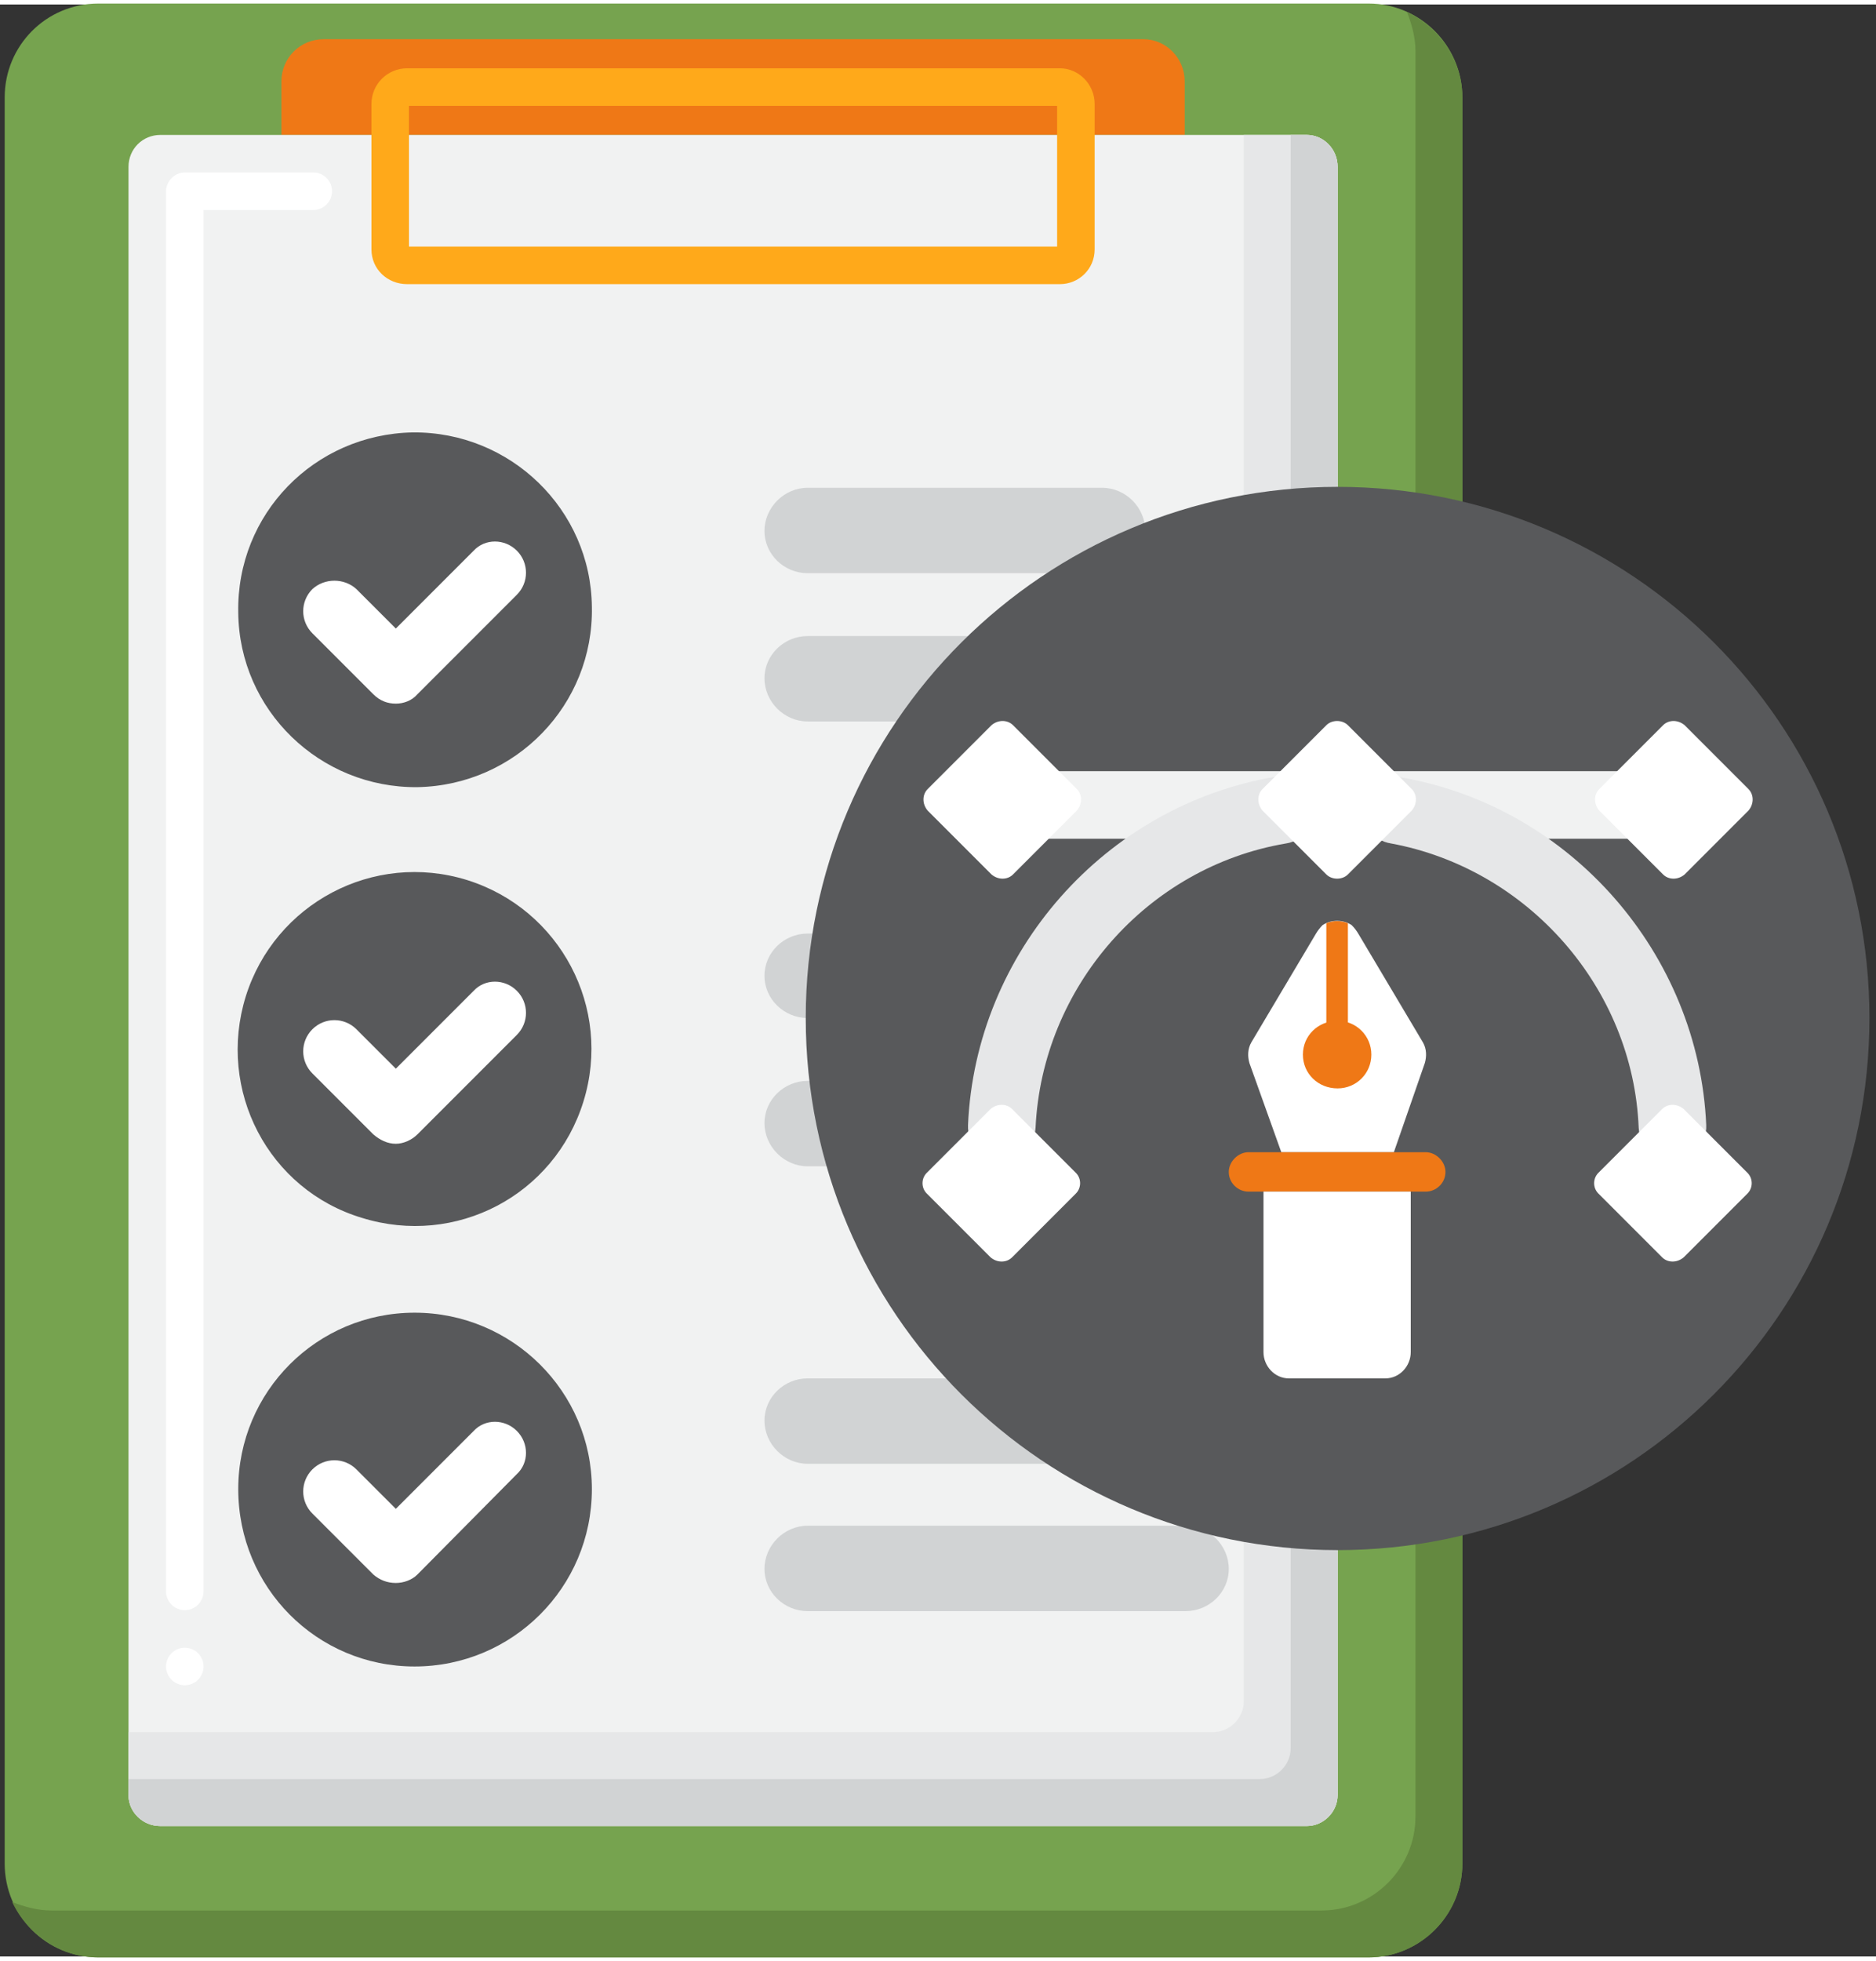 <svg version="1.2" xmlns="http://www.w3.org/2000/svg" viewBox="0 0 200 208" width="67" height="70">
	<rect x="0" y="0" width="200" height="208" fill="#333333" stroke="none"/>
	<title>Personalized Assessment Tools-svg</title>
	<style>
		.s0 { fill: #76a34f } 
		.s1 { fill: #ef7816 } 
		.s2 { fill: #648940 } 
		.s3 { fill: #f1f2f2 } 
		.s4 { fill: #ffffff } 
		.s5 { fill: #d1d3d4 } 
		.s6 { fill: #58595b } 
		.s7 { fill: #e6e7e8 } 
		.s8 { fill: #ffa91a } 
	</style>
	<g>
		<g>
			<g>
				<g>
					<g>
						<g>
							<g>
								<g>
									<g>
										<g>
											<g>
												<path class="s0" d="m145.9 208.1h-135.4c-5.6 0-10-4.5-10-10v-188.2c0-5.5 4.4-10 10-10h135.4c5.5 0 10 4.5 10 10v188.2c0 5.5-4.5 10-10 10z"/>
											</g>
										</g>
									</g>
									<g>
										<g>
											<path class="s1" d="m121.9 3.7h-87.4c-2.5 0-4.5 2-4.5 4.5v5.7h96.3v-5.7c0-2.5-2-4.5-4.4-4.5z"/>
										</g>
									</g>
									<g>
										<g>
											<g>
												<path class="s2" d="m150 0.8c0.5 1.3 0.9 2.7 0.9 4.1v188.2c0 5.5-4.5 10-10 10h-135.4c-1.5 0-2.9-0.4-4.2-0.9 1.6 3.4 5.1 5.9 9.2 5.9h135.4c5.5 0 10-4.5 10-10v-188.2c0-4-2.5-7.5-5.9-9.1z"/>
											</g>
										</g>
									</g>
									<g>
										<g>
											<g>
												<path class="s3" d="m139.3 194.1h-122.2c-1.9 0-3.4-1.5-3.4-3.3v-173.5c0-1.9 1.5-3.4 3.4-3.4h122.2c1.8 0 3.3 1.5 3.3 3.4v173.5c0 1.8-1.5 3.3-3.3 3.3z"/>
											</g>
										</g>
									</g>
									<g>
										<path class="s4" d="m19.7 179.1c-1.1 0-2-0.9-2-2 0-1.1 0.9-2 2-2 1.1 0 2 0.9 2 2 0 1.1-0.9 2-2 2zm0-8c-1.1 0-2-0.9-2-2v-149.2c0-0.5 0.2-1 0.6-1.4 0.4-0.4 0.9-0.6 1.4-0.6h13.7c1.1 0 2 0.9 2 2 0 1.1-0.9 2-2 2h-11.7v147.2c0 1.1-0.9 2-2 2z"/>
									</g>
									<g>
										<g>
											<g>
												<g>
													<g>
														<path class="s5" d="m117.5 60.6h-31.4c-2.5 0-4.6-2-4.6-4.5 0-2.5 2.1-4.6 4.6-4.6h31.4c2.5 0 4.6 2.1 4.6 4.6 0 2.5-2.1 4.5-4.6 4.5z"/>
													</g>
												</g>
											</g>
											<g>
												<g>
													<path class="s5" d="m126.4 76.4h-40.3c-2.5 0-4.6-2.1-4.6-4.6 0-2.5 2.1-4.5 4.6-4.5h40.3c2.5 0 4.6 2 4.6 4.5 0 2.5-2.1 4.6-4.6 4.6z"/>
												</g>
											</g>
											<g>
												<g>
													<g>
														<path class="s5" d="m117.5 108h-31.4c-2.5 0-4.6-2-4.6-4.5 0-2.5 2.1-4.5 4.6-4.5h31.4c2.5 0 4.6 2 4.6 4.5 0 2.5-2.1 4.5-4.6 4.5z"/>
													</g>
												</g>
											</g>
											<g>
												<g>
													<path class="s5" d="m126.4 123.8h-40.3c-2.5 0-4.6-2.1-4.6-4.6 0-2.5 2.1-4.5 4.6-4.5h40.3c2.5 0 4.6 2 4.6 4.5 0 2.5-2.1 4.6-4.6 4.6z"/>
												</g>
											</g>
											<g>
												<g>
													<g>
														<path class="s5" d="m117.5 155.5h-31.4c-2.5 0-4.6-2.1-4.6-4.6 0-2.5 2.1-4.5 4.6-4.5h31.4c2.5 0 4.6 2 4.6 4.5 0 2.5-2.1 4.6-4.6 4.6z"/>
													</g>
												</g>
											</g>
											<g>
												<g>
													<path class="s5" d="m126.4 171.2h-40.3c-2.5 0-4.6-2-4.6-4.5 0-2.5 2.1-4.6 4.6-4.6h40.3c2.5 0 4.6 2.1 4.6 4.6 0 2.5-2.1 4.5-4.6 4.5z"/>
												</g>
											</g>
										</g>
										<g>
											<g>
												<g>
													<path class="s6" d="m44.5 83.4c-10.4 0.1-19-8.2-19.1-18.6-0.2-10.5 8.1-19 18.6-19.2 10.4-0.1 19 8.2 19.1 18.6 0.2 10.4-8.1 19-18.6 19.2z"/>
												</g>
											</g>
											<g>
												<g>
													<g>
														<path class="s4" d="m42.2 74.5c-0.9 0-1.7-0.3-2.4-1l-6.5-6.5c-1.3-1.3-1.3-3.4 0-4.7 1.3-1.2 3.4-1.2 4.7 0l4.2 4.2 8.3-8.3c1.2-1.3 3.3-1.3 4.6 0 1.3 1.3 1.3 3.4 0 4.7l-10.6 10.6c-0.6 0.7-1.5 1-2.3 1z"/>
													</g>
												</g>
											</g>
										</g>
										<g>
											<g>
												<g>
													<path class="s6" d="m62.2 116.9c-3.1 10-13.6 15.5-23.6 12.4-10-3-15.5-13.6-12.4-23.6 3.1-9.9 13.6-15.5 23.6-12.4 9.9 3.1 15.5 13.6 12.4 23.6z"/>
												</g>
											</g>
											<g>
												<g>
													<g>
														<path class="s4" d="m42.2 121.4c-0.9 0-1.7-0.4-2.4-1l-6.5-6.5c-1.3-1.3-1.3-3.4 0-4.7 1.3-1.3 3.4-1.3 4.7 0l4.2 4.2 8.3-8.3c1.2-1.3 3.3-1.3 4.6 0 1.3 1.3 1.3 3.4 0 4.7l-10.6 10.6c-0.6 0.6-1.5 1-2.3 1z"/>
													</g>
												</g>
											</g>
										</g>
										<g>
											<g>
												<g>
													<path class="s6" d="m44.2 177.1c-10.4 0-18.8-8.4-18.8-18.9 0-10.4 8.4-18.8 18.8-18.8 10.4 0 18.9 8.4 18.9 18.8 0 10.5-8.5 18.9-18.9 18.9z"/>
												</g>
											</g>
											<g>
												<g>
													<g>
														<path class="s4" d="m42.2 168.2c-0.9 0-1.7-0.3-2.4-0.9l-6.5-6.5c-1.3-1.3-1.3-3.4 0-4.7 1.3-1.3 3.4-1.3 4.7 0l4.2 4.2 8.3-8.3c1.2-1.3 3.3-1.3 4.6 0 1.3 1.3 1.3 3.4 0 4.6l-10.6 10.7c-0.6 0.6-1.5 0.9-2.3 0.9z"/>
													</g>
												</g>
											</g>
										</g>
									</g>
									<g>
										<g>
											<g>
												<path class="s7" d="m139.3 13.9h-6.7v166.9c0 1.8-1.5 3.3-3.3 3.3h-115.6v6.7c0 1.8 1.5 3.3 3.4 3.3h122.2c1.8 0 3.3-1.5 3.3-3.3v-173.5c0-1.9-1.5-3.4-3.3-3.4z"/>
											</g>
										</g>
									</g>
									<g>
										<g>
											<g>
												<path class="s5" d="m139.3 13.9h-1.7v171.9c0 1.8-1.5 3.3-3.3 3.3h-120.6v1.7c0 1.8 1.5 3.3 3.4 3.3h122.2c1.8 0 3.3-1.5 3.3-3.3v-173.5c0-1.9-1.5-3.4-3.3-3.4z"/>
											</g>
										</g>
									</g>
								</g>
							</g>
						</g>
					</g>
					<g>
						<g>
							<path fill-rule="evenodd" class="s8" d="m113 29.8h-69.6c-2.1 0-3.8-1.6-3.8-3.7v-15.5c0-2.1 1.7-3.8 3.8-3.8h69.6c2 0 3.7 1.7 3.7 3.8v15.5c0 2.1-1.7 3.7-3.7 3.7zm-69.4-4h69.1v-15h-69.1z"/>
						</g>
					</g>
				</g>
			</g>
		</g>
		<g>
			<g>
				<path class="s6" d="m142.6 164.7c-31.3 0-56.7-25.3-56.7-56.7 0-31.3 25.4-56.6 56.7-56.6 31.3 0 56.7 25.3 56.7 56.6 0 31.4-25.4 56.7-56.7 56.7z"/>
			</g>
			<g>
				<g>
					<g>
						<g>
							<g>
								<g>
									<path class="s3" d="m178.3 88.9h-71.5c-2 0-3.6-1.6-3.6-3.6 0-2 1.6-3.6 3.6-3.6h71.5c2 0 3.6 1.6 3.6 3.6 0 2-1.6 3.6-3.6 3.6z"/>
								</g>
							</g>
						</g>
						<g>
							<g>
								<g>
									<path class="s7" d="m178.3 123.1c-1.9 0-3.5-1.5-3.6-3.4-0.6-14.9-11.8-27.6-26.4-30.3-2-0.3-3.3-2.2-2.9-4.1 0.3-2 2.2-3.3 4.2-2.9 17.9 3.2 31.5 18.8 32.3 37 0.1 2-1.5 3.6-3.4 3.7q-0.1 0-0.2 0z"/>
								</g>
							</g>
						</g>
						<g>
							<g>
								<g>
									<path class="s7" d="m106.8 123.1q-0.1 0-0.2 0c-1.9-0.1-3.5-1.7-3.4-3.7 0.8-18.4 14.6-34 32.7-37.1 1.9-0.3 3.8 1 4.1 2.9 0.4 2-0.9 3.9-2.9 4.2-14.8 2.5-26 15.3-26.7 30.3-0.1 1.9-1.7 3.4-3.6 3.4z"/>
								</g>
							</g>
						</g>
						<g>
							<g>
								<path class="s4" d="m105.7 92.7l-6.8-6.8c-0.6-0.7-0.6-1.7 0-2.3l6.8-6.8c0.7-0.6 1.7-0.6 2.3 0l6.8 6.8c0.6 0.6 0.6 1.6 0 2.3l-6.8 6.8c-0.6 0.6-1.6 0.6-2.3 0z"/>
							</g>
						</g>
						<g>
							<g>
								<path class="s4" d="m177.3 92.7l-6.8-6.8c-0.6-0.7-0.6-1.7 0-2.3l6.8-6.8c0.6-0.6 1.6-0.6 2.3 0l6.8 6.8c0.6 0.6 0.6 1.6 0 2.3l-6.8 6.8c-0.7 0.6-1.7 0.6-2.3 0z"/>
							</g>
						</g>
						<g>
							<g>
								<path class="s4" d="m105.6 133.5l-6.8-6.8c-0.6-0.6-0.6-1.6 0-2.2l6.8-6.8c0.7-0.6 1.7-0.6 2.3 0l6.8 6.8c0.6 0.6 0.6 1.6 0 2.2l-6.8 6.8c-0.6 0.6-1.6 0.6-2.3 0z"/>
							</g>
						</g>
						<g>
							<g>
								<path class="s4" d="m177.2 133.5l-6.8-6.8c-0.6-0.6-0.6-1.6 0-2.2l6.8-6.8c0.6-0.6 1.6-0.6 2.3 0l6.8 6.8c0.6 0.6 0.6 1.6 0 2.2l-6.8 6.8c-0.7 0.6-1.7 0.6-2.3 0z"/>
							</g>
						</g>
					</g>
					<g>
						<g>
							<path class="s4" d="m141.4 92.7l-6.8-6.8c-0.6-0.7-0.6-1.7 0-2.3l6.8-6.8c0.6-0.6 1.7-0.6 2.3 0l6.8 6.8c0.6 0.6 0.6 1.6 0 2.3l-6.8 6.8c-0.6 0.6-1.7 0.6-2.3 0z"/>
						</g>
					</g>
				</g>
				<g>
					<g>
						<g>
							<g>
								<g>
									<g>
										<g>
											<path class="s4" d="m136.6 122.3l-3.4-9.5c-0.2-0.7-0.2-1.5 0.2-2.2l6.9-11.6q0.3-0.5 0.7-0.9c0.9-0.6 2.2-0.6 3.1 0q0.4 0.4 0.7 0.9l6.9 11.6c0.4 0.7 0.4 1.5 0.2 2.2l-3.3 9.5z"/>
										</g>
									</g>
								</g>
							</g>
						</g>
					</g>
					<g>
						<g>
							<g>
								<g>
									<g>
										<g>
											<path class="s1" d="m152 126.5h-18.9c-1.1 0-2.1-0.9-2.1-2.1 0-1.1 1-2.1 2.1-2.1h18.9c1.1 0 2.1 1 2.1 2.1 0 1.2-1 2.1-2.1 2.1z"/>
										</g>
									</g>
								</g>
							</g>
						</g>
					</g>
					<g>
						<g>
							<g>
								<g>
									<g>
										<g>
											<path class="s4" d="m134.7 126.5v17.1c0 1.5 1.2 2.8 2.7 2.8h10.3c1.5 0 2.7-1.3 2.7-2.8v-17.1z"/>
										</g>
									</g>
								</g>
							</g>
						</g>
					</g>
					<g>
						<g>
							<g>
								<path class="s1" d="m142.6 110.4c0.6 0 1.1-0.5 1.1-1.2v-11.3c-0.7-0.3-1.6-0.3-2.3 0v11.3c0 0.7 0.5 1.2 1.2 1.2z"/>
							</g>
						</g>
					</g>
					<g>
						<g>
							<g>
								<path class="s1" d="m146.2 111.9c0 2-1.6 3.6-3.6 3.6-2.1 0-3.7-1.6-3.7-3.6 0-2 1.6-3.6 3.7-3.6 2 0 3.6 1.6 3.6 3.6z"/>
							</g>
						</g>
					</g>
				</g>
			</g>
		</g>
	</g>
</svg>